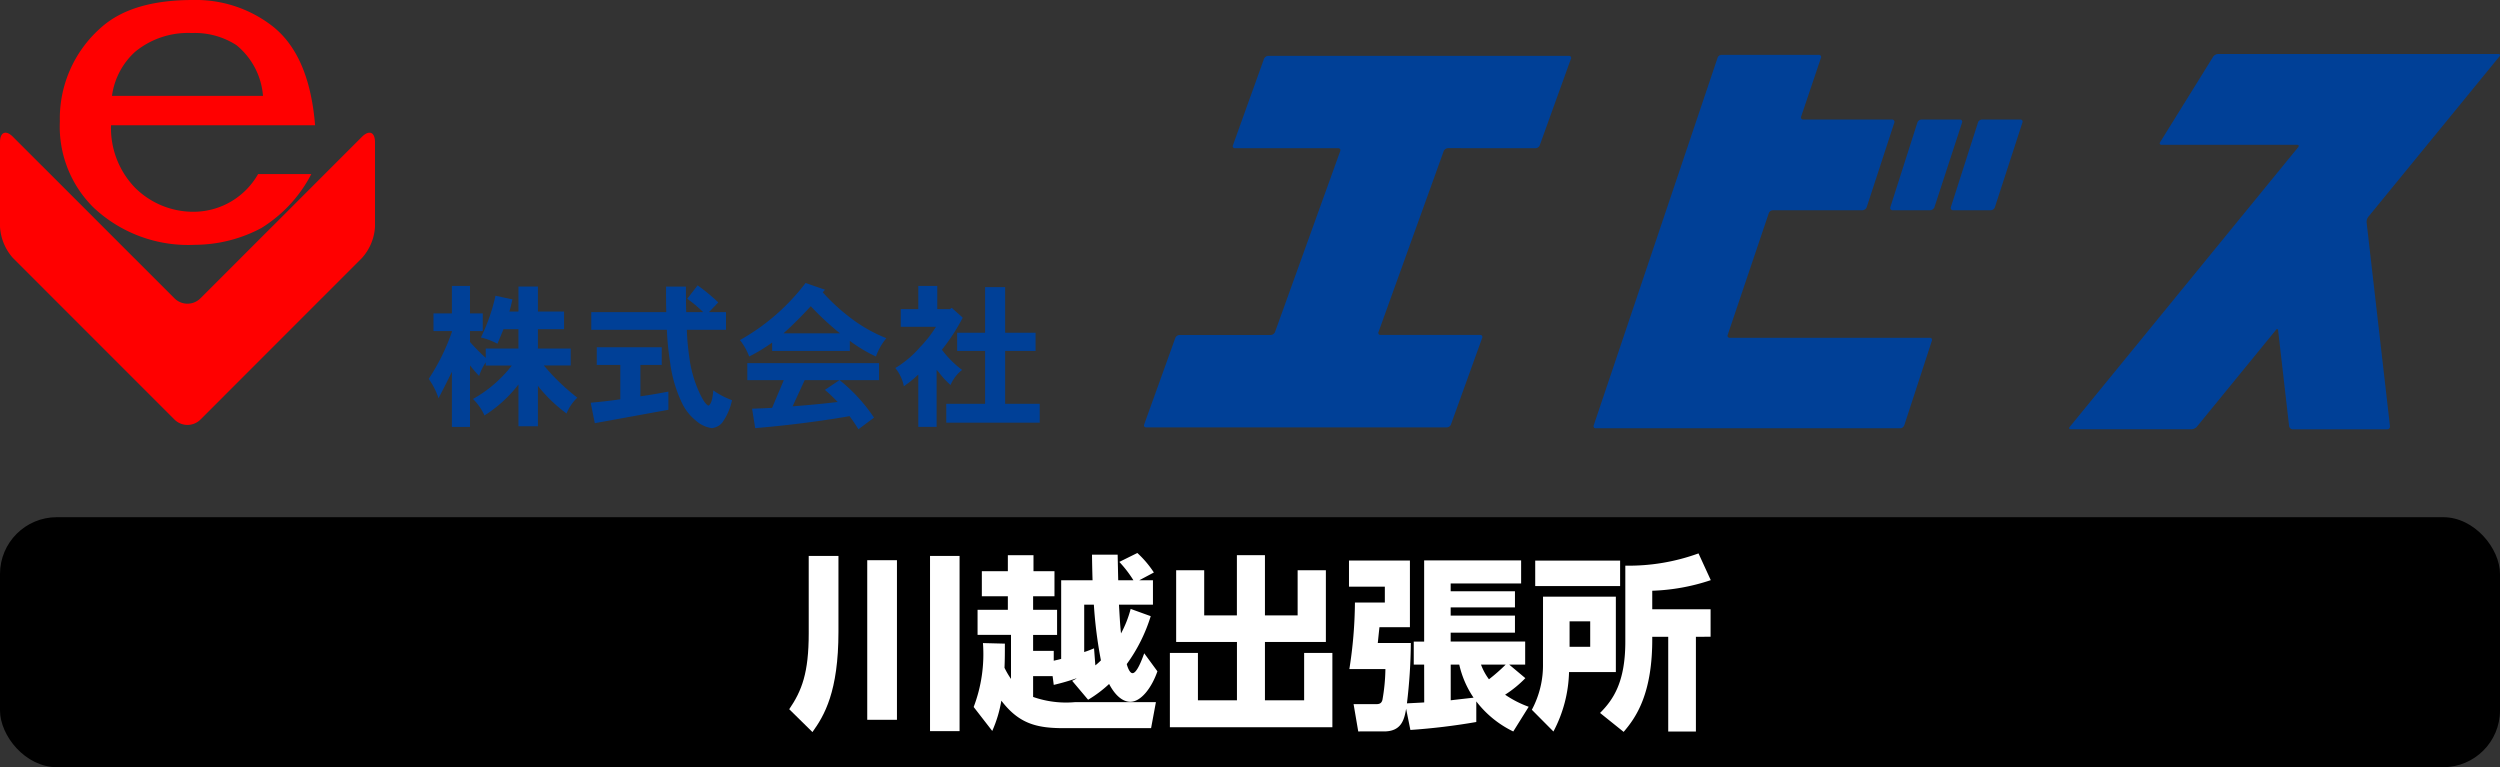 <svg xmlns="http://www.w3.org/2000/svg" width="220" height="67.513" viewBox="0 0 220 67.513">
  <rect x="0" y="0" width="220" height="67.513" fill="#333333" stroke="none"/>
  <g id="ロゴ" transform="translate(-100 -50.487)">
    <rect id="長方形_121" data-name="長方形 121" width="220" height="22" rx="5" transform="translate(100 96)"/>
    <g id="グループ_344" data-name="グループ 344" transform="translate(100 50.487)">
      <g id="グループ_343" data-name="グループ 343">
        <g id="グループ_340" data-name="グループ 340">
          <g id="グループ_339" data-name="グループ 339">
            <path id="パス_1223" data-name="パス 1223" d="M117.635,82.21a1.617,1.617,0,0,1-2.278,0L101.137,67.993c-.621-.626-1.137-.416-1.137.473v7.442a4.525,4.525,0,0,0,1.137,2.75l14.221,14.222a1.62,1.62,0,0,0,2.278,0l14.216-14.222A4.485,4.485,0,0,0,133,75.909V68.467c0-.89-.517-1.1-1.147-.473Z" transform="translate(-100 -55.955)" fill="red"/>
            <path id="パス_1224" data-name="パス 1224" d="M125.608,58.924H112.32a6.379,6.379,0,0,1,2.049-3.891,7.326,7.326,0,0,1,4.976-1.639,6.745,6.745,0,0,1,3.923,1.064A6.389,6.389,0,0,1,125.608,58.924Zm4.585,2.586c-.333-4.1-1.579-7.089-3.872-8.814a11,11,0,0,0-6.877-2.209c-3.539,0-6.266.775-8.127,2.462a10.652,10.652,0,0,0-3.585,8.227,10.01,10.01,0,0,0,2.964,7.575,12.163,12.163,0,0,0,8.936,3.279,12.508,12.508,0,0,0,5.831-1.475,12.123,12.123,0,0,0,4.4-4.753h-4.684a6.541,6.541,0,0,1-5.544,3.319,7.265,7.265,0,0,1-5.3-2.128,7.56,7.56,0,0,1-2.1-5.484Z" transform="translate(-102.465 -50.487)" fill="red"/>
          </g>
        </g>
        <g id="グループ_341" data-name="グループ 341" transform="translate(37.726 24.904)">
          <path id="パス_1225" data-name="パス 1225" d="M157.43,89.845V87.432h1.592v2.413h1.124V91.4h-1.124v.964a18.568,18.568,0,0,0,1.384,1.4v-.825h2.88v-1.7h-1.318c-.17.424-.345.848-.536,1.28a5.479,5.479,0,0,0-1.451-.55,16.183,16.183,0,0,0,1.285-3.675l1.49.318c-.081.356-.158.707-.268,1.069h.8V87.486H165v2.195h2.3v1.558H165v1.7h2.885v1.492h-2.361a18.927,18.927,0,0,0,2.944,2.833,3.931,3.931,0,0,0-.949,1.39A13.017,13.017,0,0,1,165,96.225v3.552h-1.712V96.1a11.5,11.5,0,0,1-2.989,2.727,4.782,4.782,0,0,0-1.014-1.45,11.233,11.233,0,0,0,3.416-2.941h-2.294v-.287a5.23,5.23,0,0,0-.584,1.2,12.079,12.079,0,0,1-.8-.927v5.416H157.43V94.978c-.368.777-.773,1.556-1.176,2.338a6.3,6.3,0,0,0-.865-1.706,18.349,18.349,0,0,0,2.041-4.139V91.4h-1.621V89.845Z" transform="translate(-155.389 -87.172)" fill="#004097"/>
          <path id="パス_1226" data-name="パス 1226" d="M182.97,89.71c-.02-.684-.02-1.441-.02-2.248H184.7c0,.829,0,1.584.027,2.248h1.488a11,11,0,0,0-1.4-1.174l.914-1.182a16.906,16.906,0,0,1,1.817,1.5l-.819.856h1.5v1.556h-3.45a22.313,22.313,0,0,0,.233,2.5,10.575,10.575,0,0,0,.852,2.978c.324.714.594,1.11.819,1.193.216-.083.366-.53.426-1.338a6.994,6.994,0,0,0,1.648.86,5.268,5.268,0,0,1-.873,1.993,1.414,1.414,0,0,1-.894.466,2.6,2.6,0,0,1-1.388-.642,4.425,4.425,0,0,1-1.286-1.652,11.665,11.665,0,0,1-1-3.448,24.917,24.917,0,0,1-.291-2.91h-6.654V89.71Zm-.4,3.094v1.552h-1.876v2.762c.783-.108,1.6-.249,2.462-.415v1.6l-6.475,1.18-.362-1.8c.8-.075,1.671-.164,2.606-.306V94.356h-2.072V92.8Z" transform="translate(-162.064 -87.147)" fill="#004097"/>
          <path id="パス_1227" data-name="パス 1227" d="M199.435,91.478c.79-.7,1.582-1.5,2.4-2.384a24.693,24.693,0,0,0,2.566,2.384Zm1.941-4.427a18.758,18.758,0,0,1-5.773,5.023,5.442,5.442,0,0,1,.811,1.444,14.129,14.129,0,0,0,2.02-1.226v.738h6.838v-.887a12.457,12.457,0,0,0,2.3,1.376,5.192,5.192,0,0,1,.914-1.611,13.226,13.226,0,0,1-3.346-1.938,17.183,17.183,0,0,1-2.252-2.1c.052-.059.116-.144.2-.227ZM196.251,94.1V95.6h3.209l-1.026,2.436c-.608.037-1.2.058-1.763.075l.274,1.712c2.926-.249,5.686-.6,8.3-1.054a12.867,12.867,0,0,1,.781,1.154L207.4,98.9a14.593,14.593,0,0,0-3.034-3.306l-1.288.862a12.5,12.5,0,0,1,1.122,1.067c-1.4.164-2.735.289-3.965.382L201.3,95.6h6.544V94.1Z" transform="translate(-168.213 -87.051)" fill="#004097"/>
          <path id="パス_1228" data-name="パス 1228" d="M219.371,87.432v2.039h1.107l.166-.11.966.862a16.872,16.872,0,0,1-1.833,2.82,8.734,8.734,0,0,0,1.779,1.779,3.3,3.3,0,0,0-1.018,1.328,7.357,7.357,0,0,1-1.041-1.135,1.245,1.245,0,0,1-.185-.214v5.033H217.7V95.229a10.119,10.119,0,0,1-1.27,1.026,3.687,3.687,0,0,0-.751-1.6,9.117,9.117,0,0,0,2.195-1.86,10.663,10.663,0,0,0,1.382-1.77h-3.1V89.471H217.7V87.432Zm4.208,4.119V87.538h1.763v4.013h2.678v1.6h-2.678V97.8h3.045V99.46h-8.224V97.8h3.416V93.151h-2.458v-1.6Z" transform="translate(-174.616 -87.172)" fill="#004097"/>
        </g>
        <path id="パス_1229" data-name="パス 1229" d="M282.256,65.83a.414.414,0,0,0,.371-.249l2.747-7.622a.18.18,0,0,0-.18-.256H258.74a.429.429,0,0,0-.374.256l-2.739,7.622a.176.176,0,0,0,.181.249h9.079a.184.184,0,0,1,.183.262l-5.736,15.914a.449.449,0,0,1-.37.262h-8.036a.42.42,0,0,0-.368.258l-2.739,7.612A.182.182,0,0,0,248,90.4h26.451a.41.41,0,0,0,.368-.266l2.745-7.612a.179.179,0,0,0-.183-.258h-8.758a.183.183,0,0,1-.181-.262l5.734-15.914a.441.441,0,0,1,.376-.262Z" transform="translate(-147.132 -52.788)" fill="#004097"/>
        <g id="グループ_342" data-name="グループ 342" transform="translate(140.235 4.827)">
          <path id="パス_1230" data-name="パス 1230" d="M321.307,71.508a.4.4,0,0,1,.356-.26h7.891a.418.418,0,0,0,.37-.264l2.432-7.446a.2.2,0,0,0-.2-.27h-7.81a.187.187,0,0,1-.191-.262l1.742-5.164a.188.188,0,0,0-.191-.268h-8.553a.384.384,0,0,0-.355.268L305.9,90.184a.184.184,0,0,0,.187.253h26.785a.4.4,0,0,0,.356-.253l2.432-7.45a.187.187,0,0,0-.185-.262h-17.6a.184.184,0,0,1-.178-.268Z" transform="translate(-305.89 -57.574)" fill="#004097"/>
          <path id="パス_1231" data-name="パス 1231" d="M346.966,65.934a.391.391,0,0,0-.362.27l-2.378,7.44a.2.2,0,0,0,.2.27h3.317a.431.431,0,0,0,.362-.264l2.431-7.446a.194.194,0,0,0-.2-.27Z" transform="translate(-318.111 -60.24)" fill="#004097"/>
          <path id="パス_1232" data-name="パス 1232" d="M354.781,65.934a.376.376,0,0,0-.351.27l-2.386,7.44a.2.2,0,0,0,.2.27h3.312a.4.4,0,0,0,.362-.264L358.34,66.2a.188.188,0,0,0-.183-.27Z" transform="translate(-320.604 -60.24)" fill="#004097"/>
        </g>
        <path id="パス_1233" data-name="パス 1233" d="M405.193,57.685c.1-.116.052-.22-.091-.22H380.438a.565.565,0,0,0-.432.236l-4.668,7.523c-.085.123-.019.231.129.231h11.92c.146,0,.193.093.1.21l-20.1,24.609c-.1.112-.052.213.094.213H378.11a.71.71,0,0,0,.453-.213l6.962-8.522c.094-.123.191-.1.2.062l.964,8.4a.336.336,0,0,0,.316.277h8.325a.239.239,0,0,0,.234-.277l-2.055-17.926a.722.722,0,0,1,.141-.486Z" transform="translate(-185.247 -52.712)" fill="#004097"/>
      </g>
    </g>
    <g id="グループ_346" data-name="グループ 346" transform="translate(169.451 99.149)">
      <g id="グループ_345" data-name="グループ 345">
        <path id="パス_1234" data-name="パス 1234" d="M203.683,122.315H206.3v6.67c0,5.28-1.242,7.373-2.288,8.828l-2.044-2.011c1.112-1.635,1.716-3.188,1.716-6.687Zm5.15.376h2.615v14.043h-2.615Zm5.525-.376h2.6v15.416h-2.6Z" transform="translate(-201.967 -122.053)" fill="#fff"/>
        <path id="パス_1235" data-name="パス 1235" d="M228.545,129.909c0,.736,0,1.357-.033,2.125a7.279,7.279,0,0,0,.572.981v-3.875h-2.942v-2.207h2.665V125.74h-2.289v-2.207h2.289v-1.406h2.256v1.406h1.847v2.207h-1.88v1.194h2.109v2.207h-2.109v1.406h1.815v.866c.262-.065.458-.1.654-.163v-6.915h2.763c-.016-.327-.049-1.9-.049-2.256h2.257c0,.049.032,1.5.049,2.256h1.34a10.214,10.214,0,0,0-1.243-1.618l1.586-.785a8.921,8.921,0,0,1,1.455,1.716l-1.291.687h1.21v2.142h-2.991c.1,1.716.114,1.9.18,2.534a9.67,9.67,0,0,0,.85-2.158l1.765.638a14.365,14.365,0,0,1-2.109,4.217c.033.147.229.8.507.8.376,0,.8-1.112,1.03-1.749l1.161,1.586c-.507,1.455-1.439,2.682-2.387,2.682-.7,0-1.357-.6-1.864-1.569a10.667,10.667,0,0,1-1.848,1.389l-1.406-1.668a1.789,1.789,0,0,0,.409-.229,19.2,19.2,0,0,1-2.027.589l-.1-.769h-1.716V134.6a8.751,8.751,0,0,0,3.678.458h7.128l-.425,2.289h-7.7c-2.4,0-3.94-.409-5.477-2.419a11,11,0,0,1-.8,2.665l-1.635-2.109a13.092,13.092,0,0,0,.817-5.624Zm7.962,1.913a5.1,5.1,0,0,0,.49-.441,39.1,39.1,0,0,1-.621-4.9h-.85v4.168c.36-.114.589-.213.866-.327Z" transform="translate(-209.567 -121.931)" fill="#fff"/>
        <path id="パス_1236" data-name="パス 1236" d="M254.168,123.543v3.973h2.877v-5.3h2.468v5.3h2.877v-3.973h2.485v6.311h-5.362v5.134h3.45v-4.169h2.485v6.539h-14.3v-6.539h2.468v4.169h3.434v-5.134H251.7v-6.311Z" transform="translate(-217.649 -122.023)" fill="#fff"/>
        <path id="パス_1237" data-name="パス 1237" d="M280.9,132.062h-.915v-2.027h.915v-7.144h8.534v2.027h-6.2v.687h5.657v1.422h-5.657v.72h5.657v1.5h-5.657v.785h6.556v2.027h-1.406l1.422,1.193a9.843,9.843,0,0,1-1.782,1.456,9.194,9.194,0,0,0,2.076,1.063l-1.357,2.174a9.03,9.03,0,0,1-3.254-2.648v1.814a56.29,56.29,0,0,1-5.8.7l-.376-1.864c-.163,1-.441,1.994-1.945,1.994H275.1l-.409-2.4h1.9c.279,0,.539,0,.638-.376a16.721,16.721,0,0,0,.262-2.714h-3.172a38.876,38.876,0,0,0,.49-5.853h2.632V125.2h-3.155v-2.3h5.362v5.869h-2.681c-.1.9-.131,1.275-.148,1.389h2.91a47.3,47.3,0,0,1-.343,5.313c.262-.016,1.013-.049,1.52-.082Zm2.338,3.139c.67-.082,1.881-.213,2.011-.23a8.475,8.475,0,0,1-1.259-2.91h-.752Zm2.665-3.139a5.17,5.17,0,0,0,.7,1.291,15.848,15.848,0,0,0,1.471-1.291Z" transform="translate(-225.026 -122.237)" fill="#fff"/>
        <path id="パス_1238" data-name="パス 1238" d="M298.9,125.788h6.409v6.637h-4.12a11.776,11.776,0,0,1-1.373,5.232l-1.9-1.913a8.308,8.308,0,0,0,.981-4.055Zm-.687-3.171h7.471v2.24h-7.471Zm3.024,5.346v2.24h1.815v-2.24Zm11.117,1.357v8.338h-2.436v-8.338h-1.406c.049,5.068-1.471,7.144-2.517,8.37l-2.076-1.667c1.161-1.161,2.223-2.714,2.223-6.261v-6.7a17.966,17.966,0,0,0,6.441-1.079l1.079,2.354a17.951,17.951,0,0,1-5.15.932V126.9h5.134v2.419Z" transform="translate(-232.565 -121.946)" fill="#fff"/>
      </g>
    </g>
  </g>
</svg>
